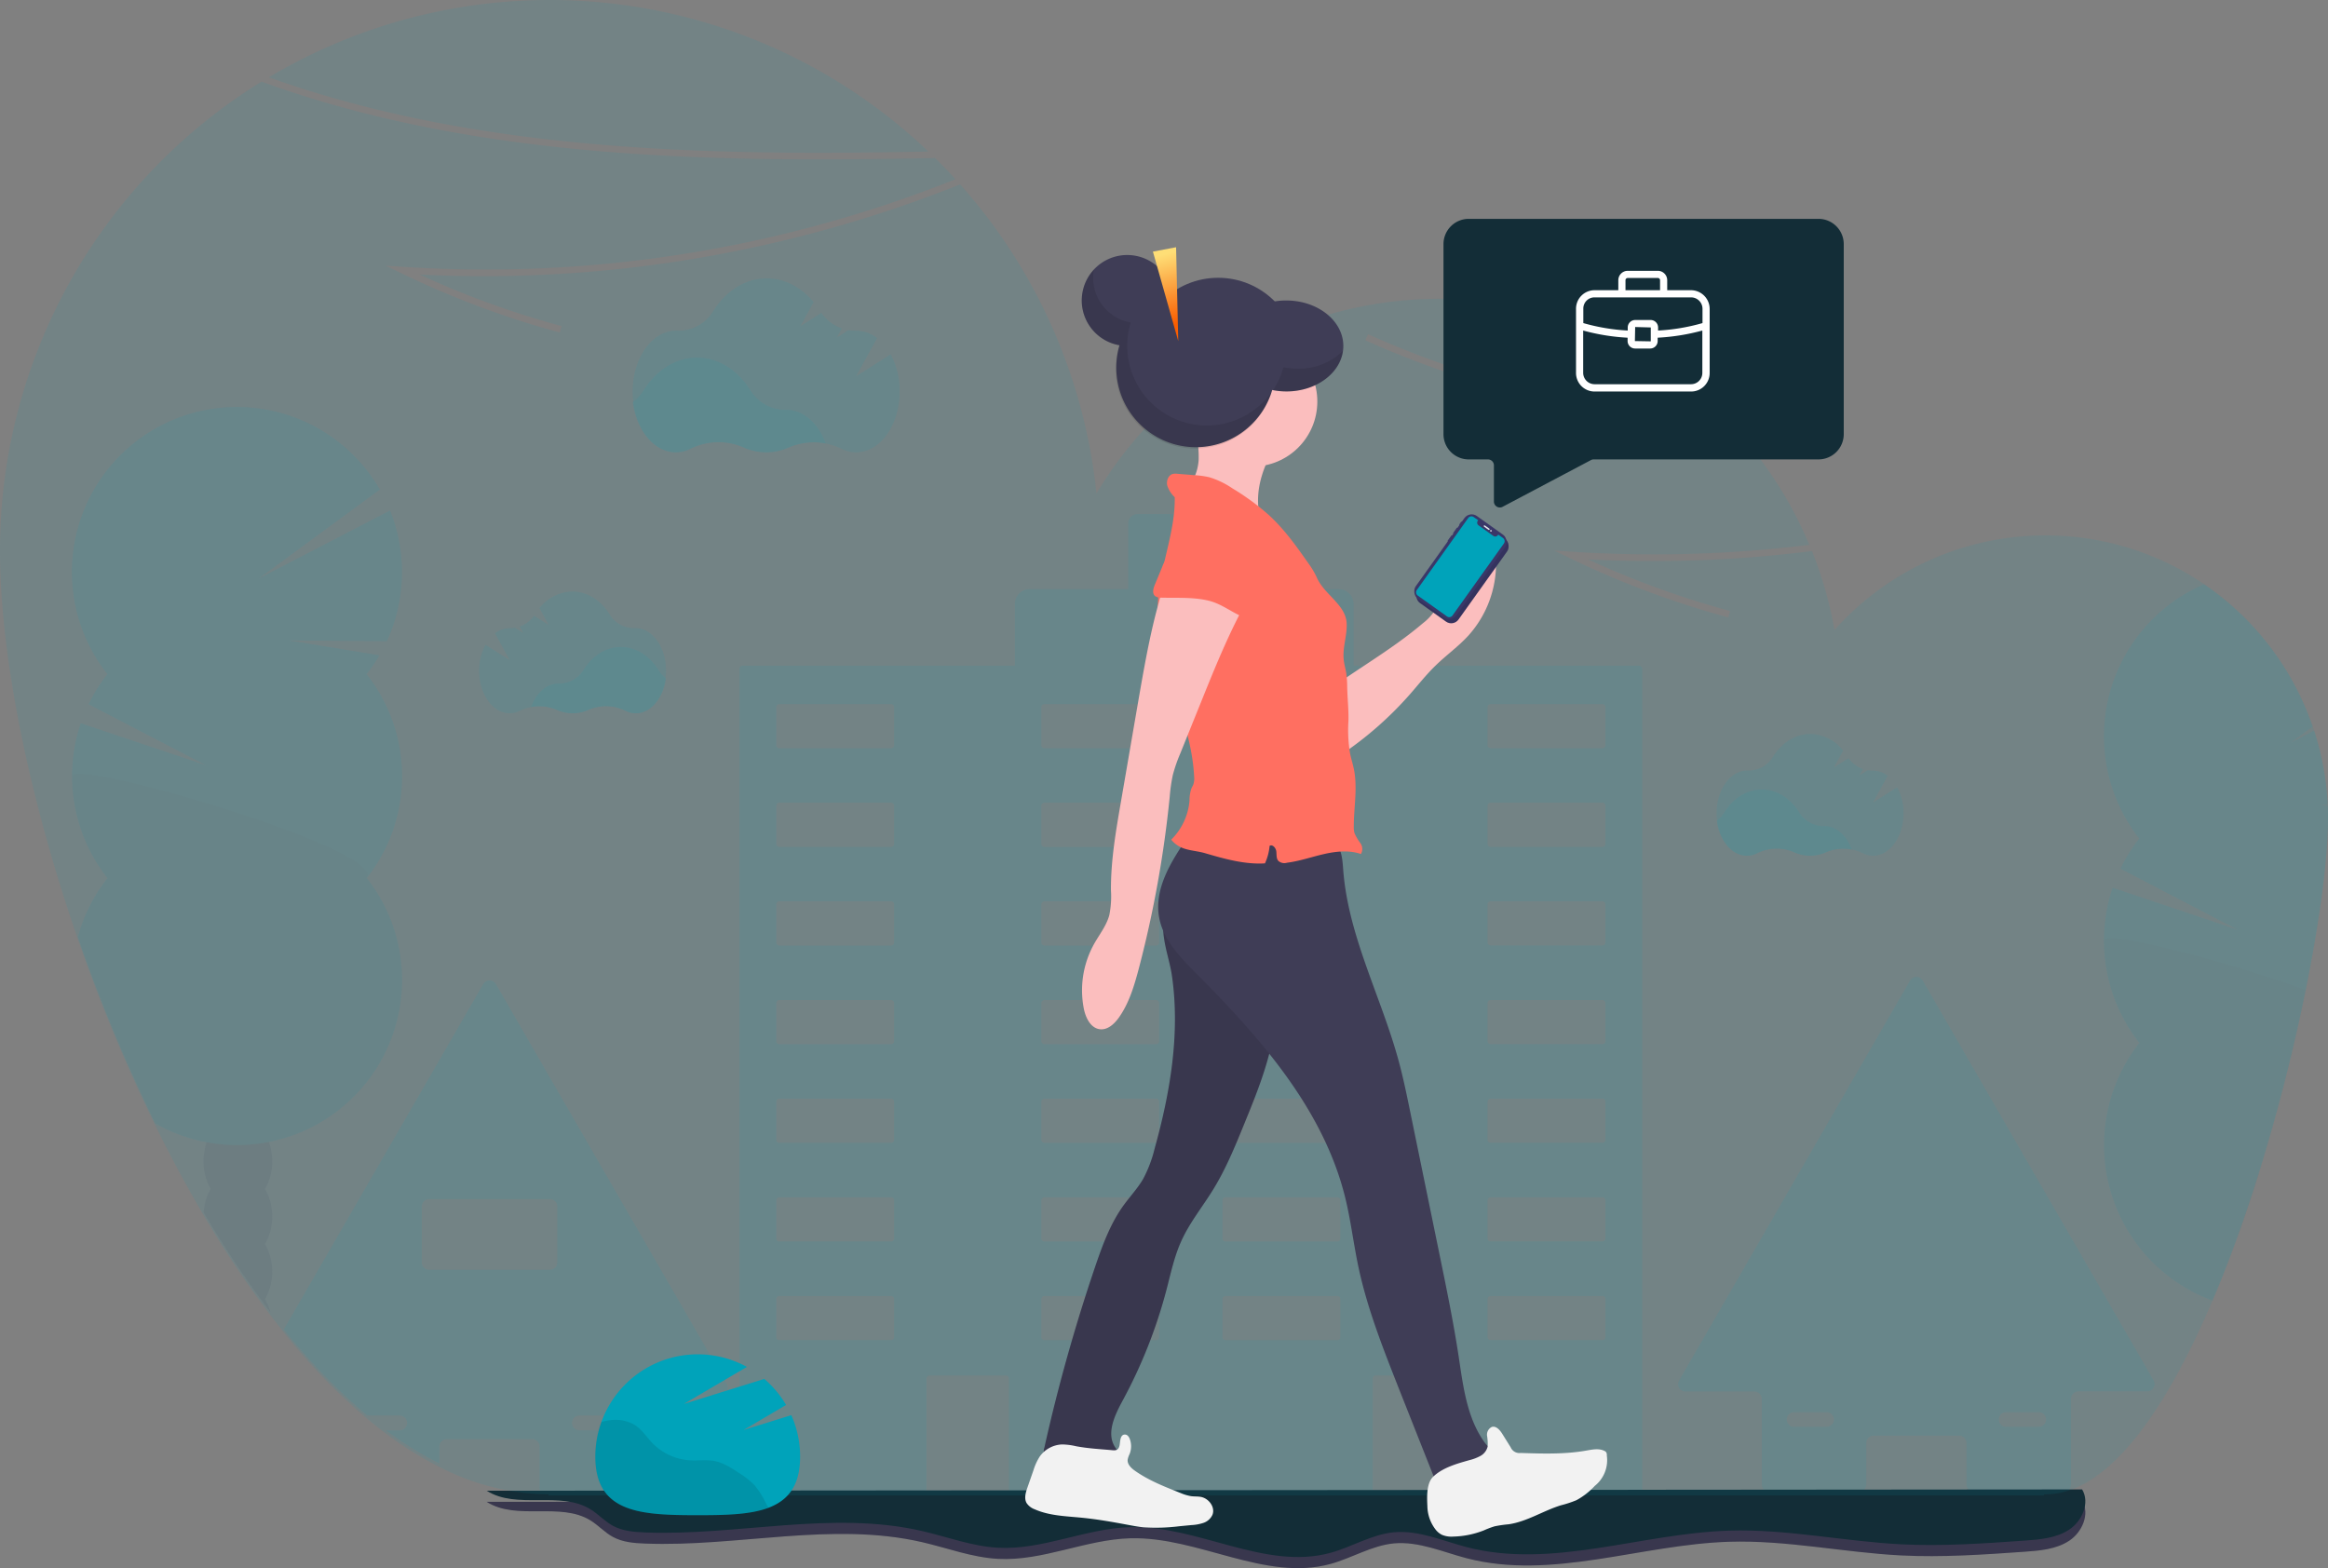 <svg xmlns="http://www.w3.org/2000/svg" xmlns:xlink="http://www.w3.org/1999/xlink" width="656.07" height="441.973" viewBox="0 0 656.07 441.973"><rect x="0" y="0" width="656.07" height="441.973" fill="#808080" stroke="none"/><defs><style>.a,.f{fill:#00a3ba;}.a,.c,.e{opacity:0.1;}.b{fill:#3f3d56;}.d{fill:#132d37;}.g{fill:#f2f2f2;}.h{fill:#fbbebe;}.i{fill:#ff6f61;}.j{fill:#3a3768;}.k{fill:#e6e8ec;}.l{fill:#fff;}.m{fill:url(#a);}</style><linearGradient id="a" x1="0.5" y1="0.061" x2="0.5" y2="0.822" gradientUnits="objectBoundingBox"><stop offset="0" stop-color="#fede76"/><stop offset="0.995" stop-color="#f95d00"/></linearGradient></defs><g transform="translate(1165 -850.197)"><g transform="translate(-1165 850.197)"><path class="a" d="M383.68,152.982a154.684,154.684,0,0,0-185.87-20.93C257.383,153.378,323.115,154.162,383.68,152.982Z" transform="translate(-122.036 -110.267)"/><path class="a" d="M965,662.96,899.943,550.28a2.07,2.07,0,0,0-3.594,0L831.294,662.96a2.07,2.07,0,0,0,1.794,3.136h19.406a2.082,2.082,0,0,1,2.076,2.076V692.22a2.076,2.076,0,0,0,2.07,2.076h25.321a2.076,2.076,0,0,0,2.076-2.076V680.6a2.07,2.07,0,0,1,2.07-2.07h24.073a2.076,2.076,0,0,1,2.076,2.07V692.22a2.076,2.076,0,0,0,2.076,2.076h25.314a2.076,2.076,0,0,0,2.076-2.076V668.147a2.076,2.076,0,0,1,2.076-2.076H963.2A2.076,2.076,0,0,0,965,662.96Zm-90.721,12.469a2.069,2.069,0,0,1-1.468.627H863.7a2.076,2.076,0,0,1,0-4.152h9.132a2.076,2.076,0,0,1,1.468,3.544Zm59.761,0a2.07,2.07,0,0,1-1.468.627h-9.107a2.076,2.076,0,0,1,0-4.152h9.145a2.076,2.076,0,0,1,1.468,3.544Z" transform="translate(-358.077 -273.908)"/><path class="a" d="M329.351,664.544,264.3,551.864a2.076,2.076,0,0,0-3.594,0L204.51,649.189a171.646,171.646,0,0,0,23.514,24.279h9.157a2.076,2.076,0,1,1,0,4.152h-3.864a100.521,100.521,0,0,0,15.053,9.364v-4.8a2.076,2.076,0,0,1,2.076-2.076H274.52a2.076,2.076,0,0,1,2.07,2.076V693.8a2.022,2.022,0,0,0,.194.872,2.076,2.076,0,0,0,1.882,1.2h25.321a2.032,2.032,0,0,0,1.65-.834,2,2,0,0,0,.42-1.255V669.737a2.076,2.076,0,0,1,2.076-2.076h19.406a2.076,2.076,0,0,0,1.813-3.117Zm-43,9.534a2.071,2.071,0,0,1,1.468-.627h9.132a2.076,2.076,0,1,1,0,4.152h-9.139a2.076,2.076,0,0,1-1.468-3.544Zm-40.863-41.7a2.076,2.076,0,0,1-2.076-2.076V614.536a2.076,2.076,0,0,1,2.076-2.076h34.026a2.076,2.076,0,0,1,2.07,2.076V630.3a2.076,2.076,0,0,1-2.07,2.076Z" transform="translate(-124.533 -274.5)"/><path class="a" d="M662.825,384h-80.5V366.593a4.165,4.165,0,0,0-4.165-4.165h-23.64V343.882a2.622,2.622,0,0,0-2.622-2.622H521.444a2.622,2.622,0,0,0-2.622,2.622v18.541H491.03a4.165,4.165,0,0,0-4.165,4.165V384H410.1a.847.847,0,0,0-.84.847V615.994a.847.847,0,0,0,.84.847h51.018a.847.847,0,0,0,.847-.847V584.9a.853.853,0,0,1,.847-.847h21.551a.853.853,0,0,1,.847.847v31.1a.847.847,0,0,0,.841.847H586.875a.853.853,0,0,0,.847-.847V584.9a.847.847,0,0,1,.84-.847h21.551a.847.847,0,0,1,.847.847v31.1a.853.853,0,0,0,.847.847h51.018a.853.853,0,0,0,.847-.847V384.852A.853.853,0,0,0,662.825,384ZM452.833,573.249a.84.84,0,0,1-.84.84H420.481a.841.841,0,0,1-.847-.84V562.5a.847.847,0,0,1,.847-.847h31.511a.847.847,0,0,1,.84.847Zm0-27.811a.84.84,0,0,1-.84.847H420.481a.841.841,0,0,1-.847-.847V534.681a.841.841,0,0,1,.847-.847h31.511a.841.841,0,0,1,.84.847Zm0-27.8a.847.847,0,0,1-.84.847H420.481a.847.847,0,0,1-.847-.847V506.87a.847.847,0,0,1,.847-.847h31.511a.847.847,0,0,1,.84.847Zm0-27.811a.84.84,0,0,1-.84.847H420.481a.841.841,0,0,1-.847-.847V479.085a.841.841,0,0,1,.847-.847h31.511a.84.84,0,0,1,.84.847Zm0-27.8a.847.847,0,0,1-.84.847H420.481a.847.847,0,0,1-.847-.847V451.255a.84.84,0,0,1,.847-.84h31.511a.84.84,0,0,1,.84.84Zm0-27.8a.84.84,0,0,1-.84.84H420.481a.84.84,0,0,1-.847-.84V423.451a.847.847,0,0,1,.847-.847h31.511a.847.847,0,0,1,.84.847Zm0-27.811a.84.84,0,0,1-.84.847H420.481a.841.841,0,0,1-.847-.847V395.665a.841.841,0,0,1,.847-.847h31.511a.84.84,0,0,1,.84.847Zm74.708,166.84a.841.841,0,0,1-.847.84H495.182a.847.847,0,0,1-.847-.84V562.5a.853.853,0,0,1,.847-.847h31.511a.847.847,0,0,1,.847.847Zm0-27.811a.841.841,0,0,1-.847.847H495.182a.847.847,0,0,1-.847-.847v-10.75a.847.847,0,0,1,.847-.847h31.511a.841.841,0,0,1,.847.847Zm0-27.8a.847.847,0,0,1-.847.847H495.182a.853.853,0,0,1-.847-.847V506.87a.853.853,0,0,1,.847-.847h31.511a.847.847,0,0,1,.847.847Zm0-27.811a.841.841,0,0,1-.847.847H495.182a.847.847,0,0,1-.847-.847V479.085a.847.847,0,0,1,.847-.847h31.511a.841.841,0,0,1,.847.847Zm0-27.8a.847.847,0,0,1-.847.847H495.182a.853.853,0,0,1-.847-.847V451.255a.847.847,0,0,1,.847-.84h31.511a.841.841,0,0,1,.847.84Zm0-27.8a.84.84,0,0,1-.847.84H495.182a.847.847,0,0,1-.847-.84V423.451a.853.853,0,0,1,.847-.847h31.511a.847.847,0,0,1,.847.847Zm0-27.811a.841.841,0,0,1-.847.847H495.182a.847.847,0,0,1-.847-.847V395.665a.847.847,0,0,1,.847-.847h31.511a.841.841,0,0,1,.847.847Zm51.049,166.84a.841.841,0,0,1-.847.84H546.232a.847.847,0,0,1-.847-.841V562.5a.853.853,0,0,1,.847-.847h31.511a.847.847,0,0,1,.847.847Zm0-27.811a.841.841,0,0,1-.847.847H546.232a.847.847,0,0,1-.847-.847V534.681a.847.847,0,0,1,.847-.847h31.511a.841.841,0,0,1,.847.847Zm0-27.8a.847.847,0,0,1-.847.847H546.232a.853.853,0,0,1-.847-.847V506.87a.853.853,0,0,1,.847-.847h31.511a.847.847,0,0,1,.847.847Zm0-27.811a.841.841,0,0,1-.847.847H546.232a.847.847,0,0,1-.847-.847V479.085a.847.847,0,0,1,.847-.847h31.511a.841.841,0,0,1,.847.847Zm0-27.8a.847.847,0,0,1-.847.847H546.232a.853.853,0,0,1-.847-.847v-10.75a.847.847,0,0,1,.847-.84h31.511a.841.841,0,0,1,.847.84Zm0-27.8a.841.841,0,0,1-.847.84H546.232a.847.847,0,0,1-.847-.841v-10.75a.853.853,0,0,1,.847-.847h31.511a.847.847,0,0,1,.847.847Zm0-27.811a.841.841,0,0,1-.847.847H546.232a.847.847,0,0,1-.847-.847V395.665a.847.847,0,0,1,.847-.847h31.511a.841.841,0,0,1,.847.847ZM653.3,573.23a.847.847,0,0,1-.847.84H620.94a.84.84,0,0,1-.847-.84V562.5a.847.847,0,0,1,.847-.847h31.518a.853.853,0,0,1,.847.847Zm0-27.811a.847.847,0,0,1-.847.847H620.94a.84.84,0,0,1-.847-.847V534.681a.84.84,0,0,1,.847-.847h31.518a.847.847,0,0,1,.847.847Zm0-27.8a.853.853,0,0,1-.847.847H620.94a.847.847,0,0,1-.847-.847V506.87a.847.847,0,0,1,.847-.847h31.518a.853.853,0,0,1,.847.847Zm0-27.811a.847.847,0,0,1-.847.847H620.94a.84.84,0,0,1-.847-.847V479.085a.84.84,0,0,1,.847-.847h31.518a.847.847,0,0,1,.847.847Zm0-27.8a.853.853,0,0,1-.847.847H620.94a.847.847,0,0,1-.847-.847V451.255a.84.84,0,0,1,.847-.84h31.518a.847.847,0,0,1,.847.84Zm0-27.8a.847.847,0,0,1-.84.86H620.94a.84.84,0,0,1-.847-.84V423.451a.847.847,0,0,1,.847-.847h31.518a.853.853,0,0,1,.847.847Zm0-27.811a.847.847,0,0,1-.847.847H620.94a.84.84,0,0,1-.847-.847V395.665a.84.84,0,0,1,.847-.847h31.518a.847.847,0,0,1,.847.847Z" transform="translate(-200.861 -196.377)"/><path class="a" d="M415.661,295.155a18.121,18.121,0,0,0-10.518,1.141,15.5,15.5,0,0,1-12.689-.031,17.7,17.7,0,0,0-14.853.295,9.25,9.25,0,0,1-4.278,1.066c-6.021,0-11.033-6.065-12.074-14.068a11.547,11.547,0,0,0,3.011-3.243c3.531-5.689,9-9.346,15.141-9.346s11.541,3.613,15.053,9.239a11.61,11.61,0,0,0,10,5.494h.157C409.458,285.7,413.61,289.548,415.661,295.155Z" transform="translate(-182.963 -170.174)"/><path class="a" d="M433.972,256.753l-9.734,6.172,5.908-10.744a9.621,9.621,0,0,0-5.89-2.1H424.1a11.394,11.394,0,0,1-2.02-.151l-3.287,2.095,1.418-2.572a11.729,11.729,0,0,1-5.77-4.39l-5.908,3.763,3.719-6.8c-3.456-4.146-8.11-6.686-13.228-6.686-6.14,0-11.61,3.65-15.141,9.339a11.321,11.321,0,0,1-10.035,5.4h-.332c-6.78,0-12.275,7.683-12.275,17.167s5.494,17.167,12.275,17.167a9.163,9.163,0,0,0,4.278-1.073,17.7,17.7,0,0,1,14.853-.289,15.5,15.5,0,0,0,12.632,0,17.694,17.694,0,0,1,14.727.282,9.189,9.189,0,0,0,4.227,1.047c6.78,0,12.275-7.69,12.275-17.167a21.8,21.8,0,0,0-2.534-10.462Z" transform="translate(-182.96 -156.892)"/><path class="a" d="M886.387,481.95a12.739,12.739,0,0,0-7.364.8,10.832,10.832,0,0,1-8.844,0,12.394,12.394,0,0,0-10.4.207,6.447,6.447,0,0,1-2.992.746c-4.215,0-7.721-4.246-8.449-9.847a8.193,8.193,0,0,0,2.107-2.271c2.471-3.983,6.272-6.542,10.594-6.542s8.085,2.509,10.556,6.467a8.117,8.117,0,0,0,7,3.845h.113C882.034,475.339,884.938,478.03,886.387,481.95Z" transform="translate(-364.542 -242.52)"/><path class="a" d="M899.18,455.083l-6.812,4.322,4.133-7.527a6.736,6.736,0,0,0-4.121-1.468h-.107a8.088,8.088,0,0,1-1.411-.107l-2.314,1.461.991-1.794A8.273,8.273,0,0,1,885.5,446.9l-4.146,2.609,2.609-4.748a12.042,12.042,0,0,0-9.258-4.685c-4.3,0-8.154,2.559-10.6,6.542a7.916,7.916,0,0,1-7.006,3.763h-.207c-4.742,0-8.593,5.375-8.593,12.011s3.851,12.018,8.593,12.018a6.448,6.448,0,0,0,2.992-.746,12.369,12.369,0,0,1,10.4-.2,10.894,10.894,0,0,0,8.844,0,12.388,12.388,0,0,1,10.305.2,6.492,6.492,0,0,0,2.96.728c4.748,0,8.593-5.375,8.593-12.018A15.275,15.275,0,0,0,899.18,455.083Z" transform="translate(-364.527 -233.216)"/><path class="a" d="M315.62,417.935a12.745,12.745,0,0,1,7.364.8,10.813,10.813,0,0,0,8.838,0,12.393,12.393,0,0,1,10.4.207,6.468,6.468,0,0,0,2.992.746c4.215,0,7.727-4.246,8.455-9.847a8.113,8.113,0,0,1-2.107-2.271c-2.459-4-6.3-6.567-10.612-6.567s-8.079,2.509-10.55,6.467a8.154,8.154,0,0,1-7.012,3.857h-.107C319.941,411.324,317.031,414.015,315.62,417.935Z" transform="translate(-165.953 -218.647)"/><path class="a" d="M294.07,391.079l6.812,4.3-4.14-7.527a6.749,6.749,0,0,1,4.121-1.468h.113a8.15,8.15,0,0,0,1.411-.107l2.308,1.461-.991-1.794a8.285,8.285,0,0,0,4.046-3.067l4.133,2.622-2.616-4.748a12.1,12.1,0,0,1,9.264-4.685c4.3,0,8.154,2.559,10.6,6.542a7.909,7.909,0,0,0,7.006,3.763h.226c4.748,0,8.593,5.375,8.593,12.011s-3.845,12.018-8.593,12.018a6.485,6.485,0,0,1-2.992-.746,12.369,12.369,0,0,0-10.4-.2,10.882,10.882,0,0,1-8.837,0,12.4,12.4,0,0,0-10.311.2,6.473,6.473,0,0,1-2.961.728c-4.742,0-8.593-5.375-8.593-12.017A15.272,15.272,0,0,1,294.07,391.079Z" transform="translate(-157.249 -209.354)"/><path class="b" d="M295.68,784.91c8.492,5.394,20.729-.063,29.278,5.25,2.208,1.367,3.989,3.381,6.272,4.623,2.741,1.5,5.965,1.769,9.082,1.882,26.1,1.01,52.649-6.272,78.1-.389,7.119,1.643,14.081,4.315,21.376,4.7,12.6.684,24.675-5.463,37.288-5.8,19.13-.514,37.928,12.287,56.387,7.238,6.071-1.662,11.641-5.206,17.907-5.8,6.981-.627,13.692,2.415,20.479,4.19,24.066,6.272,49.13-3.889,74.012-4.648,16.226-.5,32.3,3.042,48.509,3.857,11.528.577,23.082-.232,34.6-1.035,4.391-.307,8.988-.684,12.664-3.092s5.933-7.583,3.663-11.346Z" transform="translate(-158.52 -361.624)"/><path class="c" d="M295.68,784.91c8.492,5.394,20.729-.063,29.278,5.25,2.208,1.367,3.989,3.381,6.272,4.623,2.741,1.5,5.965,1.769,9.082,1.882,26.1,1.01,52.649-6.272,78.1-.389,7.119,1.643,14.081,4.315,21.376,4.7,12.6.684,24.675-5.463,37.288-5.8,19.13-.514,37.928,12.287,56.387,7.238,6.071-1.662,11.641-5.206,17.907-5.8,6.981-.627,13.692,2.415,20.479,4.19,24.066,6.272,49.13-3.889,74.012-4.648,16.226-.5,32.3,3.042,48.509,3.857,11.528.577,23.082-.232,34.6-1.035,4.391-.307,8.988-.684,12.664-3.092s5.933-7.583,3.663-11.346Z" transform="translate(-158.52 -361.624)"/><path class="d" d="M295.68,779.91c8.492,5.394,20.729-.063,29.278,5.25,2.208,1.367,3.989,3.381,6.272,4.622,2.741,1.5,5.965,1.769,9.082,1.882,26.1,1.01,52.649-6.272,78.1-.389,7.119,1.643,14.081,4.315,21.376,4.7,12.6.684,24.675-5.463,37.288-5.8,19.13-.515,37.928,12.287,56.387,7.238,6.071-1.662,11.641-5.206,17.907-5.8,6.981-.627,13.692,2.415,20.479,4.19,24.066,6.272,49.13-3.889,74.012-4.648,16.226-.5,32.3,3.042,48.509,3.857,11.528.577,23.082-.232,34.6-1.035,4.391-.307,8.988-.684,12.664-3.092s5.933-7.583,3.663-11.347Z" transform="translate(-158.52 -359.76)"/><g class="e" transform="translate(20.301 114.763)"><path class="b" d="M187.812,640.132a15.335,15.335,0,0,1-2.026,7.765,15.894,15.894,0,0,1,0,15.53,14.27,14.27,0,0,1,1.53,3.763,284.819,284.819,0,0,1-18.873-28.225h0a15.054,15.054,0,0,1,1.982-6.623,15.336,15.336,0,0,1-2.026-7.765,15.966,15.966,0,0,1,.916-5.4,13.416,13.416,0,0,1,1.11-2.365c1.769-3,4.554-4.943,7.677-4.943s5.915,1.938,7.683,4.943a13.971,13.971,0,0,1,1.085,2.289,16.075,16.075,0,0,1,.941,5.475,15.337,15.337,0,0,1-2.026,7.765A15.335,15.335,0,0,1,187.812,640.132Z" transform="translate(-131.373 -412.019)"/><ellipse class="b" cx="9.703" cy="12.707" rx="9.703" ry="12.707" transform="translate(37.027 184.352)"/><ellipse class="b" cx="9.703" cy="12.707" rx="9.703" ry="12.707" transform="translate(37.027 168.822)"/><path class="f" d="M202.385,397.207a46.276,46.276,0,0,1-9.954,28.745,46.5,46.5,0,0,1-27.6,74.369c-1.116.226-2.252.4-3.4.539a46.968,46.968,0,0,1-10.663.056q-1.769-.188-3.494-.521a45.976,45.976,0,0,1-14.426-5.275,463.23,463.23,0,0,1-21.833-52.555,46.283,46.283,0,0,1,8.336-16.59,46.533,46.533,0,0,1-7.527-43.661l35.3,11.848-33.1-17.2a46.687,46.687,0,0,1,5.3-8.48,46.5,46.5,0,1,1,76.79-52.028l-34.127,25.089,37.006-19.193a46.552,46.552,0,0,1-.891,36.837l-27.6-.207,25.5,4.19a46.679,46.679,0,0,1-3.619,5.319,46.289,46.289,0,0,1,10,28.714Z" transform="translate(-109.367 -293.239)"/><path class="c" d="M202.4,516.109a46.506,46.506,0,0,1-37.513,45.622c-1.124.227-2.259.4-3.407.541a46.979,46.979,0,0,1-10.663.056q-1.769-.188-3.494-.521a45.975,45.975,0,0,1-14.426-5.275,463.228,463.228,0,0,1-21.865-52.579,46.284,46.284,0,0,1,8.336-16.59,46.307,46.307,0,0,1-9.954-28.77c0-5.218,89.266,20.836,83.031,28.745A46.276,46.276,0,0,1,202.4,516.109Z" transform="translate(-109.386 -354.625)"/></g><g class="e" transform="translate(592.922 164.671)"><path class="b" d="M1087.986,637.65c-1.819,5.808-3.763,11.572-5.758,17.2a16.09,16.09,0,0,1-.828-5.149C1081.4,644.1,1084.16,639.35,1087.986,637.65Z" transform="translate(-1044.344 -471.538)"/><path class="f" d="M1085.469,438.843c0,11.008-2.22,28.4-6.272,48.3a530.549,530.549,0,0,1-13.266,51.783c-1.819,5.808-3.763,11.572-5.758,17.2-2.29,6.4-4.7,12.62-7.232,18.572a46.671,46.671,0,0,1-20.642-72.613,46.715,46.715,0,0,1-7.527-43.755l35.3,11.873-33.1-17.236a46.847,46.847,0,0,1,5.3-8.5,46.665,46.665,0,0,1,18.265-71.659,80,80,0,0,1,30.577,40.1l-6.115,4.554,6.561-3.406a79.615,79.615,0,0,1,3.82,20.893h-1.844l1.882.307C1085.469,436.441,1085.469,437.633,1085.469,438.843Z" transform="translate(-1022.321 -372.81)"/><path class="c" d="M1079.265,546.45A530.408,530.408,0,0,1,1066,598.233c-1.819,5.808-3.763,11.572-5.758,17.2-2.289,6.4-4.7,12.62-7.232,18.572a46.671,46.671,0,0,1-20.642-72.613,46.477,46.477,0,0,1-9.948-28.8C1022.42,529.459,1054.859,537.675,1079.265,546.45Z" transform="translate(-1022.358 -432.121)"/></g><path class="a" d="M732.988,351.046v-.295a79.608,79.608,0,0,0-3.82-20.893c-.125-.383-.251-.772-.383-1.148A79.62,79.62,0,0,0,593.99,301.5a112.529,112.529,0,0,0-6.341-22.247,357.27,357.27,0,0,1-63.117,2.352,254.651,254.651,0,0,0,40.016,14.533l-.489,1.819a256.977,256.977,0,0,1-44.733-16.747l-4.334-2.1,4.8.314a357.39,357.39,0,0,0,67.112-1.926,113.162,113.162,0,0,0-19.77-31.411c-36.1-3.638-71.923-11.215-105.372-26.237l.771-1.712c32.559,14.633,67.451,22.153,102.675,25.854A112.749,112.749,0,0,0,386,263.035a154.854,154.854,0,0,0-38.411-87.12,361.667,361.667,0,0,1-59.441,18.007,359.488,359.488,0,0,1-92.916,7.395,254.648,254.648,0,0,0,40.016,14.533l-.489,1.819a256.983,256.983,0,0,1-44.721-16.747l-4.334-2.1,4.8.314a357.019,357.019,0,0,0,155.776-24.681q-2.791-3.055-5.745-5.971c-61.731,1.254-128.962.627-189.827-21.532A155.255,155.255,0,0,0,77,279.211c0,29.14,8.01,69.213,21.953,109.418a464.929,464.929,0,0,0,21.9,52.686c4.259,8.655,8.781,17.066,13.529,25.12h0a285.137,285.137,0,0,0,18.873,28.225q1.844,2.427,3.732,4.767a172.18,172.18,0,0,0,23.508,24.38h0q2.615,2.183,5.262,4.159a100.238,100.238,0,0,0,15.053,9.408,69.41,69.41,0,0,0,28.413,7.7c.778.031,1.562.05,2.34.05v.32h421.49v-.32h.314a21.321,21.321,0,0,0,7.125-1.254c14.9-5.287,28.626-26.519,40.035-53.351,2.509-5.952,4.942-12.174,7.232-18.572,2.02-5.645,3.939-11.4,5.758-17.2a530.478,530.478,0,0,0,13.266-51.783c4.02-19.9,6.272-37.288,6.272-48.3C733.069,353.436,733.069,352.245,732.988,351.046Z" transform="translate(-77 -123.942)"/><path class="f" d="M386.248,740.175l12.005-7.062a28.934,28.934,0,0,0-6.14-7.345l-22.649,7.044,17.75-10.43A28.852,28.852,0,0,0,344.5,747.69c0,15.931,12.914,16.483,28.852,16.483s28.852-.552,28.852-16.483a28.719,28.719,0,0,0-2.478-11.71Z" transform="translate(-176.719 -337.13)"/><path class="c" d="M389.291,766.65a22.423,22.423,0,0,0-4.253-3.337c-2.183-1.449-4.434-2.929-7.006-3.418-2.258-.433-4.585-.069-6.9-.2a16.1,16.1,0,0,1-10.543-4.83c-1.637-1.693-2.929-3.763-4.9-5.074a10.776,10.776,0,0,0-7.345-1.349,18.225,18.225,0,0,0-2.17.445,28.76,28.76,0,0,0-1.706,9.791c0,15.931,12.914,16.483,28.852,16.483,7.734,0,14.752-.132,19.933-2.082l-.866-1.618a22.831,22.831,0,0,0-3.1-4.811Z" transform="translate(-176.708 -348.119)"/><circle class="b" cx="22.423" cy="22.423" r="22.423" transform="translate(320.878 78.291)"/><path class="b" d="M582.114,540.384c2.315,16.239-.508,32.8-4.9,48.6a36.081,36.081,0,0,1-3.243,8.549c-1.537,2.641-3.675,4.911-5.482,7.395-3.763,5.181-5.971,11.29-8.035,17.336a488.991,488.991,0,0,0-14.313,51.005,3.494,3.494,0,0,0,0,2.177c.546,1.254,2.2,1.417,3.563,1.411l17.6-.094c.627-1.2-.533-2.509-1.254-3.663-2.509-3.9-.1-8.969,2.114-13.052a140.331,140.331,0,0,0,12.406-31.361c1.2-4.6,2.183-9.3,4.14-13.629,2.365-5.256,6.072-9.778,9.082-14.7,3.5-5.714,6.053-11.917,8.587-18.145,3.537-8.643,7.106-17.393,8.5-26.625,1.311-8.668.665-17.5-.188-26.224a1.656,1.656,0,0,0-1.919-1.882l-23.615-1.217c-4.867-.251-6.021-1.317-5.281,3.462C580.383,533.3,581.6,536.771,582.114,540.384Z" transform="translate(-251.821 -265.24)"/><path class="c" d="M582.114,540.384c2.315,16.239-.508,32.8-4.9,48.6a36.081,36.081,0,0,1-3.243,8.549c-1.537,2.641-3.675,4.911-5.482,7.395-3.763,5.181-5.971,11.29-8.035,17.336a488.991,488.991,0,0,0-14.313,51.005,3.494,3.494,0,0,0,0,2.177c.546,1.254,2.2,1.417,3.563,1.411l17.6-.094c.627-1.2-.533-2.509-1.254-3.663-2.509-3.9-.1-8.969,2.114-13.052a140.331,140.331,0,0,0,12.406-31.361c1.2-4.6,2.183-9.3,4.14-13.629,2.365-5.256,6.072-9.778,9.082-14.7,3.5-5.714,6.053-11.917,8.587-18.145,3.537-8.643,7.106-17.393,8.5-26.625,1.311-8.668.665-17.5-.188-26.224a1.656,1.656,0,0,0-1.919-1.882l-23.615-1.217c-4.867-.251-6.021-1.317-5.281,3.462C580.383,533.3,581.6,536.771,582.114,540.384Z" transform="translate(-251.821 -265.24)"/><path class="b" d="M605.927,484.954c-4.8,6.9-9.829,14.84-8.235,23.1,1.211,6.272,5.99,11.133,10.5,15.68,18.026,18.1,35.751,38.21,41.886,63.017,1.58,6.41,2.346,12.99,3.707,19.444,2.471,11.729,6.9,22.944,11.29,34.089l11.767,29.7a17.788,17.788,0,0,0,17-11.29,7.444,7.444,0,0,1-4.459-2.866c-5.018-6.943-6.046-15.875-7.332-24.342-1.424-9.358-3.324-18.641-5.231-27.917l-8.43-41.045c-.972-4.735-1.944-9.477-3.211-14.144-4.9-18.076-14.2-35.124-15.637-53.815-.213-2.747-.345-5.764-2.208-7.8-1.957-2.151-5.168-2.509-8.072-2.678C627.509,483.33,617.373,482.182,605.927,484.954Z" transform="translate(-270.993 -249.288)"/><path class="g" d="M551.963,758.177a18.725,18.725,0,0,0-3.9-.5,8.1,8.1,0,0,0-6.373,3.481,15.832,15.832,0,0,0-1.712,3.763l-1.7,4.88c-.5,1.43-.991,3.08-.245,4.391a4.653,4.653,0,0,0,2.283,1.762c4.114,1.832,8.781,1.932,13.234,2.371,4.353.426,8.668,1.192,12.964,1.995,1.48.282,2.954.564,4.453.715a53.047,53.047,0,0,0,10.073-.3l3.456-.332a12.445,12.445,0,0,0,3.4-.627,4.285,4.285,0,0,0,2.509-2.252c.853-2.114-.978-4.616-3.218-5.055-.91-.176-1.882-.094-2.772-.213a13.093,13.093,0,0,1-3.036-.909c-4.391-1.737-8.888-3.494-12.776-6.228-1.079-.759-2.208-1.819-2.089-3.136a6.391,6.391,0,0,1,.558-1.625,5.933,5.933,0,0,0,.05-4.2c-.213-.577-.627-1.185-1.211-1.254-1.656-.2-1.455,2.214-1.7,3.136-.332,1.254-.934,1.367-2.114,1.254C558.712,758.986,555.325,758.817,551.963,758.177Z" transform="translate(-248.722 -350.572)"/><path class="g" d="M718.3,773.715a11.071,11.071,0,0,0,2.4,6.743,5.243,5.243,0,0,0,1.706,1.374,6.851,6.851,0,0,0,3.136.5,25.121,25.121,0,0,0,8.712-1.763,24.9,24.9,0,0,1,3.011-1.135,33.713,33.713,0,0,1,3.914-.565c5.187-.746,9.741-3.807,14.752-5.357a30.971,30.971,0,0,0,4.391-1.443,20.117,20.117,0,0,0,5.162-4.033,9.263,9.263,0,0,0,3.387-8.543,1.624,1.624,0,0,0-.151-.884,1.317,1.317,0,0,0-.564-.445c-1.524-.753-3.33-.376-5.018-.082-6.1,1.085-12.337.884-18.528.684a2.691,2.691,0,0,1-2.848-1.625l-2.352-3.763c-.671-1.079-1.737-2.315-2.954-1.945a2.408,2.408,0,0,0-1.33,2.509,13.413,13.413,0,0,1,.157,3.036,4.146,4.146,0,0,1-2.007,2.609,12.821,12.821,0,0,1-3.136,1.2c-3.462.978-7.489,2.089-10.167,4.635C718,767.23,718.181,771.275,718.3,773.715Z" transform="translate(-316.041 -349.257)"/><path class="h" d="M702.026,374.051a14.531,14.531,0,0,0,3.425-3.726,15.185,15.185,0,0,0,1.462-5.149l.985-6.222c.546-3.431,1.185-7.062,3.475-9.678s6.849-3.55,9.176-.966a8.049,8.049,0,0,1,1.668,4.165,30.32,30.32,0,0,1-7.414,25.089c-2.816,3.086-6.272,5.538-9.251,8.455-2.6,2.509-4.848,5.388-7.244,8.116a99.994,99.994,0,0,1-19.739,17.248c.088-4.667.684-9.672,0-14.307-.508-3.349-1.882-5.156,1.361-7.345C687.456,384.614,695.052,379.985,702.026,374.051Z" transform="translate(-300.984 -198.435)"/><path class="h" d="M612.951,311.25c-.245,3.337-1.631,6.749-4.391,8.674q11.723,4.1,23.125,9.044c-1.468-1.411-1.913-3.575-1.982-5.607-.195-5.313,1.643-10.537,4.328-15.116a3.668,3.668,0,0,0,.709-1.995c-.088-1.48-1.844-2.164-3.287-2.509a80.827,80.827,0,0,0-15-2.177c-2.164-.069-4.729-.753-4.24,2A30.293,30.293,0,0,1,612.951,311.25Z" transform="translate(-275.156 -181.533)"/><circle class="h" cx="18.334" cy="18.334" r="18.334" transform="translate(334.577 94.837)"/><path class="i" d="M641.993,352.3a22.175,22.175,0,0,0-2.327-3.9c-3.324-4.773-6.736-9.54-11-13.491a68.491,68.491,0,0,0-10.443-7.671,23.7,23.7,0,0,0-6.536-3.136,25.568,25.568,0,0,0-4.2-.571l-4.761-.389a3.9,3.9,0,0,0-1.254.038c-1.292.326-1.882,1.932-1.606,3.23a7.949,7.949,0,0,0,2.12,3.337c.213,9.716-4.108,19.3-4.692,29-1.022,16.966,9.333,32.747,10.161,49.726a5.362,5.362,0,0,1-.238,2.277c-.138.351-.345.671-.5,1.016a9.923,9.923,0,0,0-.558,3.45A17.523,17.523,0,0,1,601,426.267a7.672,7.672,0,0,0,2.91,2.22c2,.872,4.391.947,6.517,1.556,5.545,1.618,11.227,3.249,16.991,2.9a14.991,14.991,0,0,0,1.311-4.936c.815-.508,1.756.577,1.882,1.53s-.057,2.064.627,2.753a2.581,2.581,0,0,0,2.383.477c3.519-.445,6.9-1.631,10.349-2.427s7.138-1.179,10.493-.038a2.808,2.808,0,0,0-.163-3.073,13.738,13.738,0,0,1-1.65-2.816,6.329,6.329,0,0,1-.2-1.85c0-5.363,1.1-10.782.057-16.044-.307-1.543-.8-3.048-1.11-4.6a39.646,39.646,0,0,1-.452-9.17c.081-3.067-.288-6.385-.351-9.5a30.288,30.288,0,0,0-.251-3.845c-.213-1.336-.627-2.641-.74-3.989-.339-3.425,1.041-6.824.834-10.261C650.091,359.945,644.026,357.11,641.993,352.3Z" transform="translate(-270.931 -189.61)"/><path class="h" d="M587.922,365.635c-4.441,11.779-6.611,24.273-8.781,36.68l-5.018,29.141c-1.424,8.235-2.854,16.521-2.8,24.875a26.636,26.636,0,0,1-.464,7c-.8,2.973-2.8,5.451-4.309,8.154a26.832,26.832,0,0,0-2.885,18.145c.514,2.6,1.919,5.557,4.56,5.858,2.17.238,4.046-1.486,5.313-3.268,2.91-4.083,4.353-9.013,5.645-13.868a313.679,313.679,0,0,0,8.7-48.352,47.052,47.052,0,0,1,.872-6.147,43.619,43.619,0,0,1,2.12-6.122q2.879-7.138,5.764-14.276c4.434-11,8.894-22.04,14.984-32.214-6.021-1.731-12.287-3.763-18.308-5.476C591.579,365.252,589.716,365.56,587.922,365.635Z" transform="translate(-258.238 -205.404)"/><path class="i" d="M610.273,371.724c-4.215-.909-8.574-.627-12.877-.734a2.779,2.779,0,0,1-1.731-.452c-.872-.746-.5-2.145-.063-3.205l2.082-5.018a7.3,7.3,0,0,1,1.669-2.772,7.076,7.076,0,0,1,3.958-1.342c4.573-.527,9.277-.7,13.711.533s8.605,4.046,10.588,8.2c.828,1.731,1.211,3.914.113,5.488-1.631,2.34-5.287,4.955-8.016,3.675C616.439,374.553,613.936,372.5,610.273,371.724Z" transform="translate(-270.152 -202.543)"/><path class="b" d="M620.72,237.679a18.516,18.516,0,0,0-10.224,2.948,22.423,22.423,0,0,0-22.015-5.156,12.814,12.814,0,1,0-14.8,14.827,22.423,22.423,0,0,0,43.04,12.6,20.07,20.07,0,0,0,4.02.408c8.844,0,16.019-5.739,16.019-12.814S629.551,237.679,620.72,237.679Z" transform="translate(-258.188 -152.984)"/><path class="c" d="M655.956,272.95a19.5,19.5,0,0,1-4.021-.408A22.309,22.309,0,0,1,649,279a20.139,20.139,0,0,0,3.763.364c8.267,0,15.053-5.018,15.925-11.44A17.67,17.67,0,0,1,655.956,272.95Z" transform="translate(-290.232 -169.037)"/><path class="c" d="M598.288,275.363a22.454,22.454,0,0,1-21.438-29.028,12.814,12.814,0,0,1-10.594-12.62,12.591,12.591,0,0,1,.207-2.3,12.814,12.814,0,0,0,7.188,21.325,22.423,22.423,0,1,0,42.833,13.285,22.379,22.379,0,0,1-18.2,9.333Z" transform="translate(-258.192 -155.431)"/><rect class="j" width="0.42" height="3.475" rx="0.21" transform="matrix(0.814, 0.581, -0.581, 0.814, 421.671, 157.321)"/><rect class="j" width="0.238" height="1.142" rx="0.119" transform="matrix(0.814, 0.581, -0.581, 0.814, 411.852, 146.966)"/><rect class="j" width="0.263" height="1.988" rx="0.132" transform="matrix(0.814, 0.581, -0.581, 0.814, 410.621, 148.673)"/><rect class="j" width="0.251" height="2.007" rx="0.125" transform="matrix(0.814, 0.581, -0.581, 0.814, 409.071, 150.864)"/><rect class="j" width="14.1" height="28.658" rx="2.52" transform="matrix(0.814, 0.581, -0.581, 0.814, 414.739, 145.14)"/><rect class="c" width="14.1" height="28.658" rx="2.52" transform="matrix(0.814, 0.581, -0.581, 0.814, 414.739, 145.14)"/><rect class="j" width="14.1" height="28.658" rx="2.52" transform="matrix(0.814, 0.581, -0.581, 0.814, 414.157, 143.971)"/><path class="f" d="M737.737,348.382l-1.311-.941-.113.157a.916.916,0,0,1-1.254.22l-4.19-2.992a.922.922,0,0,1-.213-1.286l.113-.157-1.254-.878a1.117,1.117,0,0,0-1.562.257l-14.476,20.291a1.123,1.123,0,0,0,.257,1.562l8.242,5.877a1.116,1.116,0,0,0,1.562-.263l14.476-20.284a1.117,1.117,0,0,0-.276-1.562Z" transform="translate(-314.19 -196.763)"/><rect class="k" width="1.969" height="0.401" rx="0.201" transform="matrix(0.814, 0.581, -0.581, 0.814, 418.288, 147.978)"/><circle class="k" cx="0.226" cy="0.226" r="0.226" transform="translate(419.947 149.38)"/></g><path class="d" d="M541.8,218.123v53.553a7.123,7.123,0,0,1-7.124,7.123H471.336a1.673,1.673,0,0,0-.783.194l-24.886,13.162a1.673,1.673,0,0,1-2.456-1.479v-10.2a1.673,1.673,0,0,0-1.674-1.673h-5.414A7.123,7.123,0,0,1,429,271.676V218.123A7.123,7.123,0,0,1,436.123,211h98.555A7.123,7.123,0,0,1,541.8,218.123Z" transform="translate(-1187.201 700.877)"/><g transform="translate(-720.851 926.524)"><path class="l" d="M34.9,12.565H28.2V9.754A2.654,2.654,0,0,0,25.55,7.1H17.075a2.654,2.654,0,0,0-2.654,2.654v2.812H7.728A5.223,5.223,0,0,0,2.5,17.793v18.1a5.223,5.223,0,0,0,5.228,5.228H34.936a5.223,5.223,0,0,0,5.228-5.228v-18.1A5.282,5.282,0,0,0,34.9,12.565ZM16.441,9.754a.626.626,0,0,1,.634-.634H25.55a.626.626,0,0,1,.634.634v2.812H16.441ZM7.728,14.585H34.936a3.22,3.22,0,0,1,3.208,3.208v4.04a56.131,56.131,0,0,1-12.515,2.1v-.871a2.113,2.113,0,0,0-2.1-2.1H19.174a2.113,2.113,0,0,0-2.1,2.1v.871a56.132,56.132,0,0,1-12.515-2.1v-4.04A3.137,3.137,0,0,1,7.728,14.585ZM23.57,23.061V26.9a.085.085,0,0,1-.079.079l-4.4-.079.079-3.961Zm11.327,16H7.728A3.22,3.22,0,0,1,4.52,35.853V23.932a59.067,59.067,0,0,0,12.515,2.02V26.9a2.113,2.113,0,0,0,2.1,2.1h4.277a2.113,2.113,0,0,0,2.1-2.1v-.951A59.42,59.42,0,0,0,38.1,23.932V35.893A3.186,3.186,0,0,1,34.9,39.061Z" transform="translate(-2.5 -7.1)"/></g><path class="m" d="M6.626.5Q3.314.232,0,0,.182,13.1.366,26.208,3.5,13.338,6.626.5Z" transform="matrix(0.966, -0.259, 0.259, 0.966, -840.09, 921.111)"/></g></svg>
